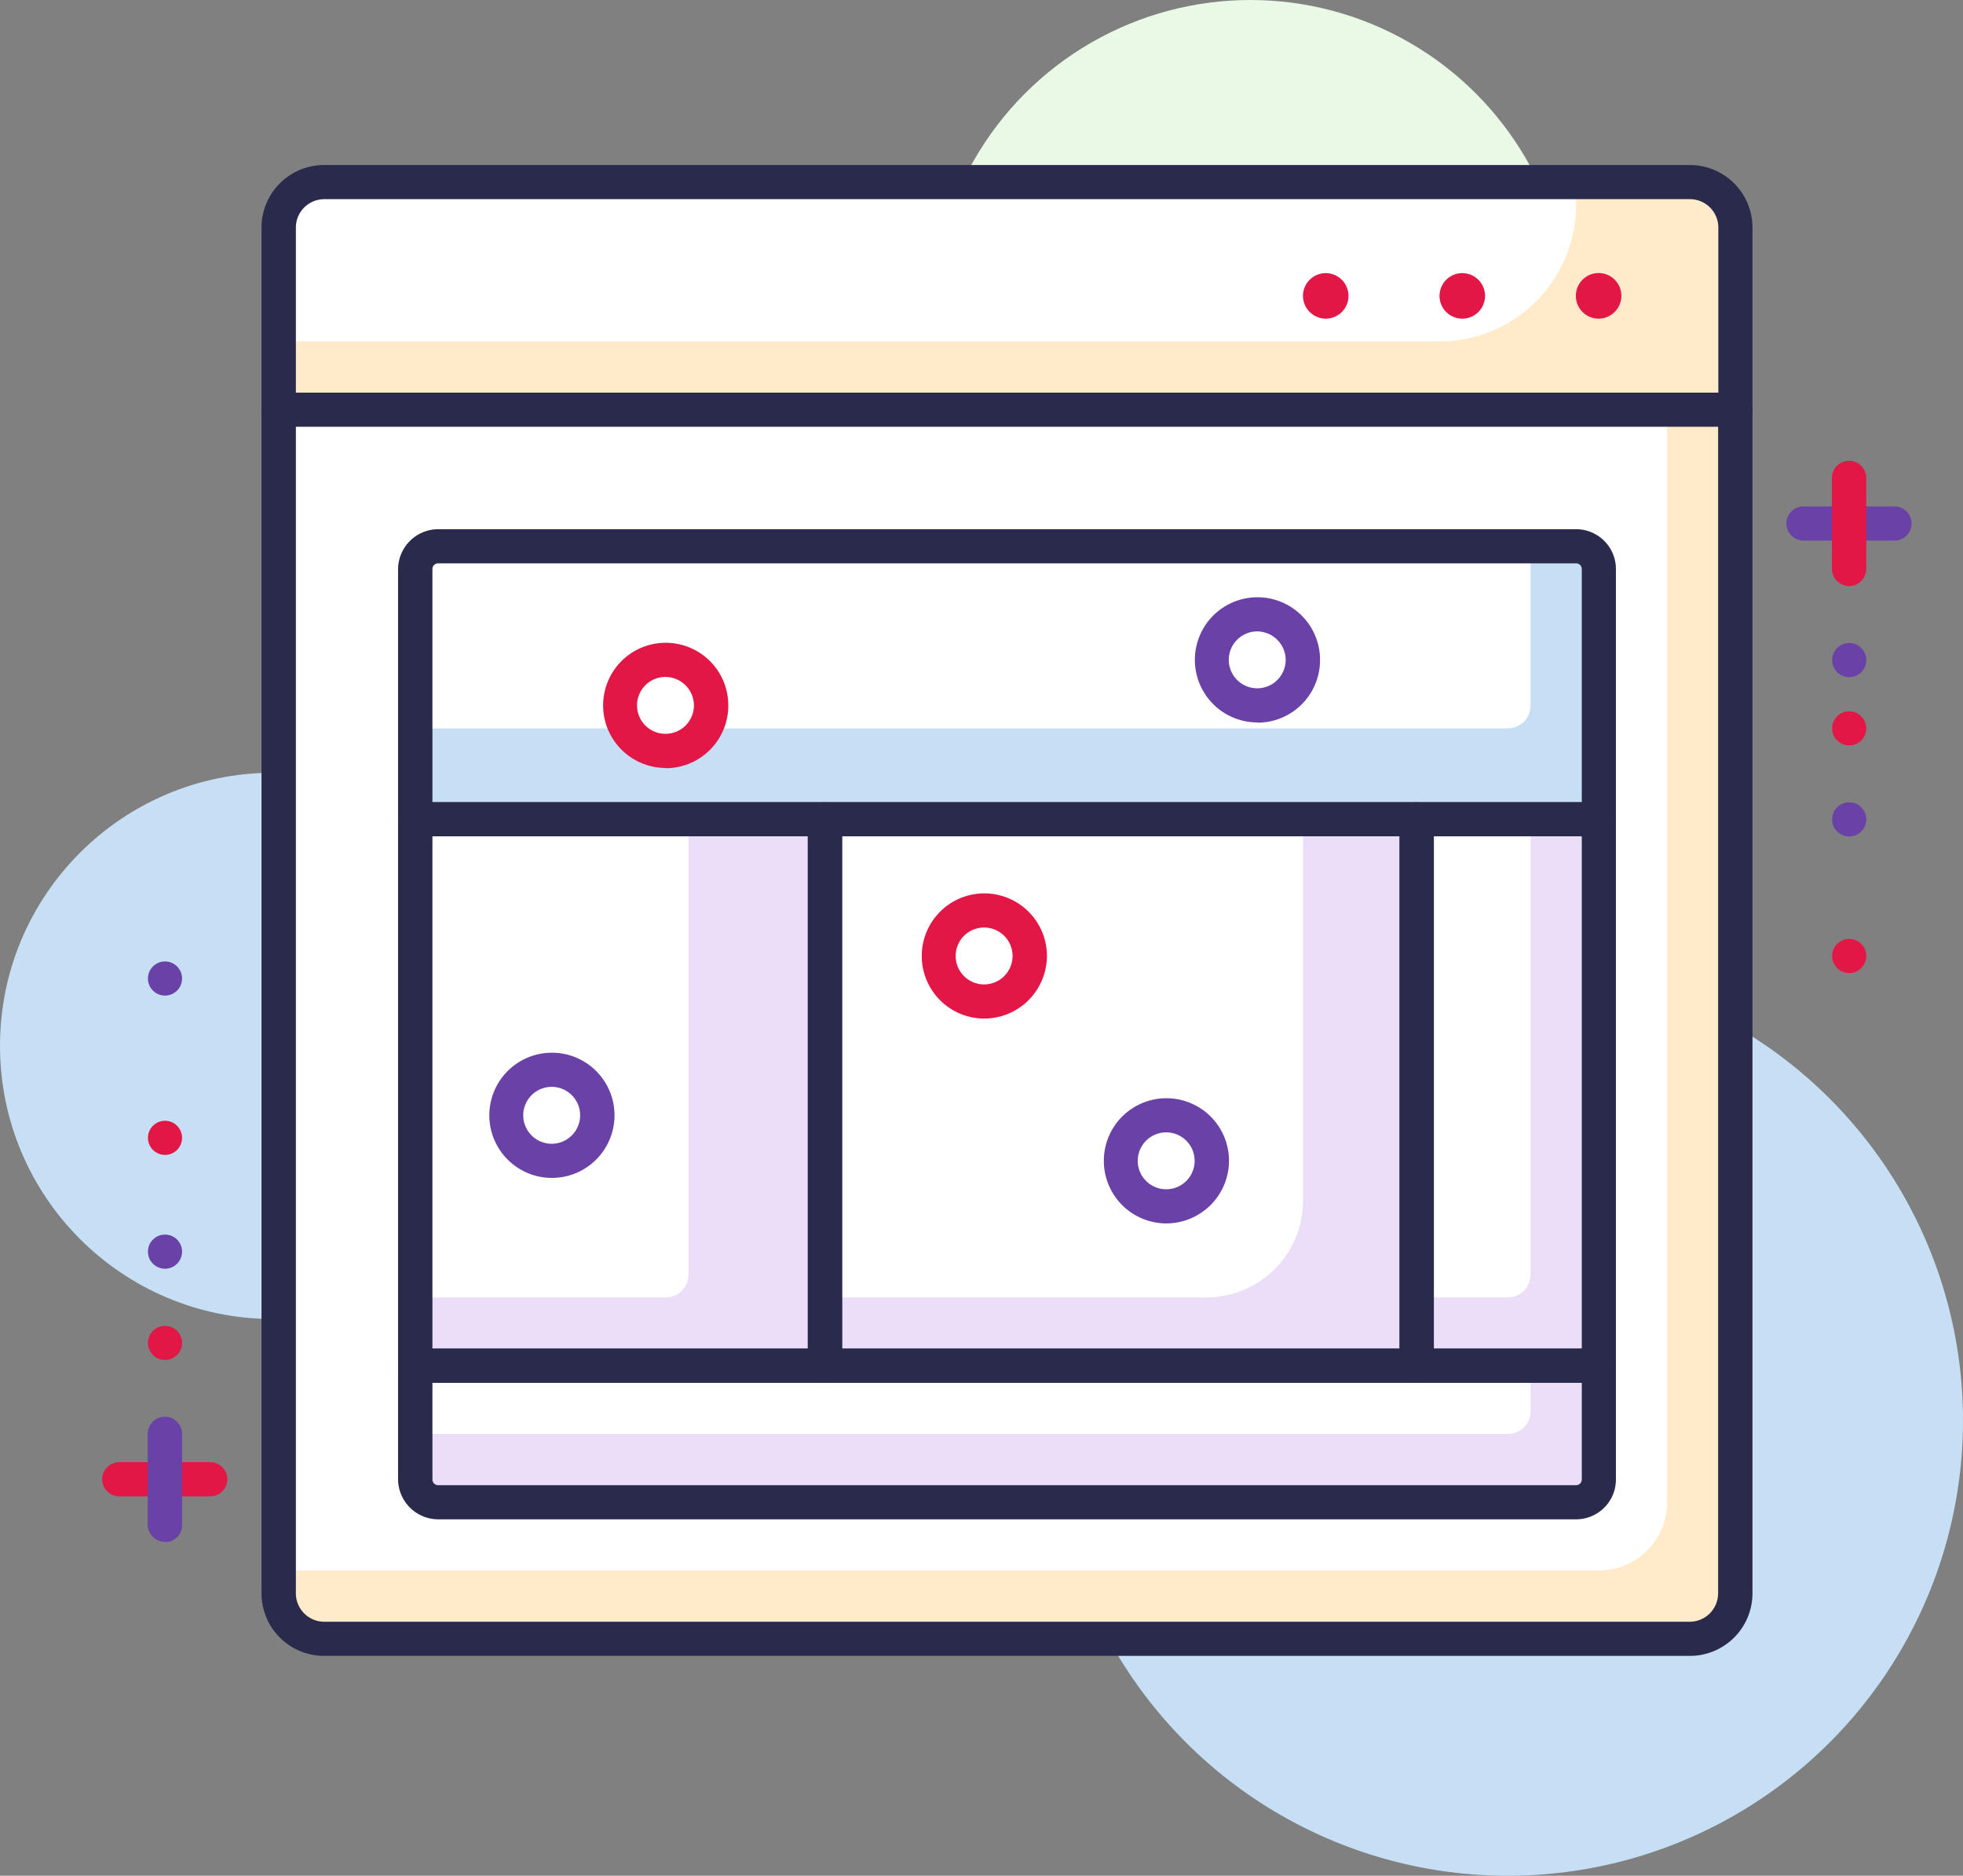 <svg xmlns="http://www.w3.org/2000/svg" viewBox="0 0 86.25 82.41"><rect x="0" y="0" width="86.25" height="82.41" fill="#808080" stroke="none"/><defs><style>.cls-1{fill:#eaf9e5;}.cls-2{fill:#c6dff4;}.cls-3{fill:#ffeac9;}.cls-4{fill:#fff;}.cls-5{fill:#e31746;}.cls-6{fill:#2a2b4c;}.cls-7{fill:#ebdef9;}.cls-8{fill:#6941a7;}</style></defs><title>Asset 83</title><g id="Layer_2" data-name="Layer 2"><g id="Icons"><g id="_2" data-name=" 2"><g id="Layer_31" data-name="Layer 31"><circle class="cls-1" cx="54.94" cy="14" r="14"/><circle class="cls-2" cx="12" cy="45.95" r="12"/><circle class="cls-2" cx="66.25" cy="62.41" r="20"/><path class="cls-3" d="M14.25,8h60a2,2,0,0,1,2,2v8h-64V10A2,2,0,0,1,14.25,8Z"/><path class="cls-4" d="M14.25,8h55V9a6,6,0,0,1-6,6h-51V10A2,2,0,0,1,14.25,8Z"/><path class="cls-5" d="M70.24,14a1,1,0,0,1-1-1,1,1,0,1,1,1.7.71A1,1,0,0,1,70.24,14Z"/><path class="cls-5" d="M63.25,13a1,1,0,0,1,1-1h0a1,1,0,0,1,1,1h0a1,1,0,0,1-1,1h0A1,1,0,0,1,63.25,13Z"/><path class="cls-5" d="M58.25,14a1,1,0,0,1-.71-.3,1,1,0,0,1-.29-.7,1,1,0,0,1,2,0,1,1,0,0,1-1,1Z"/><path class="cls-6" d="M76.24,18.75h-64a.77.77,0,0,1-.75-.75V10a2.75,2.75,0,0,1,2.75-2.75h60A2.75,2.75,0,0,1,77,10h0v8A.76.76,0,0,1,76.24,18.75ZM13,17.25h62.5V10a1.25,1.25,0,0,0-1.25-1.25h-60A1.25,1.25,0,0,0,13,10Z"/><path class="cls-3" d="M12.25,18h64V70a2,2,0,0,1-2,2h-60a2,2,0,0,1-2-2V18Z"/><path class="cls-4" d="M12.25,18h61V66a3,3,0,0,1-3,3h-58V18Z"/><path class="cls-6" d="M74.24,72.75h-60A2.75,2.75,0,0,1,11.49,70V18a.76.76,0,0,1,.75-.75h64A.74.74,0,0,1,77,18V70A2.75,2.75,0,0,1,74.24,72.75ZM13,18.75V70a1.25,1.25,0,0,0,1.25,1.25h60A1.25,1.25,0,0,0,75.49,70V18.75Z"/><rect class="cls-7" x="62.25" y="35.99" width="8" height="24"/><path class="cls-4" d="M62.25,36h5V56a1,1,0,0,1-1,1h-4V36Z"/><rect class="cls-7" x="36.25" y="35.99" width="26" height="24"/><path class="cls-4" d="M36.25,36h21V52.76A4.24,4.24,0,0,1,53,57H36.25V36Z"/><rect class="cls-7" x="18.25" y="35.99" width="18" height="24"/><path class="cls-4" d="M18.25,36h12V56a1,1,0,0,1-1,1h-11V36Z"/><path class="cls-2" d="M19.25,24h50a1,1,0,0,1,1,1V36h-52V25A1,1,0,0,1,19.25,24Z"/><path class="cls-4" d="M19.25,24h48v7a1,1,0,0,1-1,1h-48V25A1,1,0,0,1,19.25,24Z"/><path class="cls-7" d="M18.25,60h52v5a1,1,0,0,1-1,1h-50a1,1,0,0,1-1-1V60Z"/><path class="cls-4" d="M18.25,60h49v2a1,1,0,0,1-1,1h-48V60Z"/><path class="cls-6" d="M70.24,60.75h-8a.77.77,0,0,1-.75-.75V36a.77.77,0,0,1,.75-.75h8A.76.76,0,0,1,71,36V60A.76.76,0,0,1,70.24,60.75ZM63,59.25h6.5V36.74H63Z"/><path class="cls-6" d="M62.24,60.75h-26a.77.77,0,0,1-.75-.75V36a.77.77,0,0,1,.75-.75h26A.77.77,0,0,1,63,36V60A.77.77,0,0,1,62.24,60.75ZM37,59.25h24.5V36.74H37Z"/><path class="cls-6" d="M36.24,60.75h-18a.77.77,0,0,1-.75-.75V36a.77.77,0,0,1,.75-.75h18A.77.77,0,0,1,37,36V60A.77.77,0,0,1,36.24,60.75ZM19,59.25h16.5V36.74H19Z"/><path class="cls-6" d="M70.24,36.74h-52a.76.76,0,0,1-.75-.75V25a1.77,1.77,0,0,1,1.75-1.75h50A1.75,1.75,0,0,1,71,25V36a.74.74,0,0,1-.73.75ZM19,35.24h50.5V25a.25.25,0,0,0-.25-.25h-50A.25.25,0,0,0,19,25Z"/><path class="cls-6" d="M69.24,66.75h-50A1.77,1.77,0,0,1,17.49,65V60a.76.76,0,0,1,.75-.75h52A.74.74,0,0,1,71,60v5A1.75,1.75,0,0,1,69.24,66.75ZM19,60.75V65a.25.25,0,0,0,.25.25h50a.25.25,0,0,0,.25-.25V60.75Z"/><circle class="cls-4" cx="29.25" cy="31" r="2"/><path class="cls-5" d="M29.24,33.74A2.75,2.75,0,1,1,32,31a2.75,2.75,0,0,1-2.75,2.75Zm0-4A1.25,1.25,0,1,0,30.49,31,1.26,1.26,0,0,0,29.24,29.74Z"/><circle class="cls-4" cx="24.25" cy="49" r="2"/><path class="cls-8" d="M24.24,51.75A2.75,2.75,0,1,1,27,49h0A2.75,2.75,0,0,1,24.24,51.75Zm0-4A1.25,1.25,0,1,0,25.49,49,1.25,1.25,0,0,0,24.24,47.75Z"/><circle class="cls-4" cx="43.25" cy="42" r="2"/><path class="cls-5" d="M43.24,44.75A2.75,2.75,0,1,1,46,42h0A2.76,2.76,0,0,1,43.24,44.75Zm0-4A1.25,1.25,0,1,0,44.49,42,1.25,1.25,0,0,0,43.24,40.75Z"/><circle class="cls-4" cx="55.25" cy="29" r="2"/><path class="cls-8" d="M55.24,31.74A2.75,2.75,0,1,1,58,29a2.75,2.75,0,0,1-2.75,2.75Zm0-4A1.25,1.25,0,1,0,56.49,29,1.26,1.26,0,0,0,55.24,27.74Z"/><circle class="cls-4" cx="51.25" cy="51" r="2"/><path class="cls-8" d="M51.24,53.75A2.75,2.75,0,1,1,54,51h0A2.76,2.76,0,0,1,51.24,53.75Zm0-4A1.25,1.25,0,1,0,52.49,51,1.25,1.25,0,0,0,51.24,49.75Z"/><path class="cls-8" d="M83.24,23.75h-4a.75.75,0,0,1,0-1.5h4a.75.75,0,0,1,0,1.5Z"/><path class="cls-5" d="M81.24,25.75a.77.77,0,0,1-.75-.75V21A.75.75,0,0,1,82,21v4A.76.76,0,0,1,81.24,25.75Z"/><circle class="cls-8" cx="81.25" cy="29" r="0.75"/><circle class="cls-5" cx="81.25" cy="32" r="0.75"/><circle class="cls-8" cx="81.25" cy="36" r="0.75"/><circle class="cls-5" cx="81.25" cy="42" r="0.75"/><path class="cls-5" d="M9.24,65.74h-4a.75.75,0,1,1,0-1.5h4a.75.75,0,0,1,0,1.5Z"/><path class="cls-8" d="M7.24,67.74A.76.76,0,0,1,6.49,67V63A.75.75,0,0,1,8,63v4a.74.74,0,0,1-.73.75Z"/><circle class="cls-5" cx="7.25" cy="59" r="0.75"/><circle class="cls-8" cx="7.25" cy="54.99" r="0.75"/><circle class="cls-5" cx="7.25" cy="49.99" r="0.75"/><circle class="cls-8" cx="7.25" cy="42.99" r="0.75"/></g></g></g></g></svg>